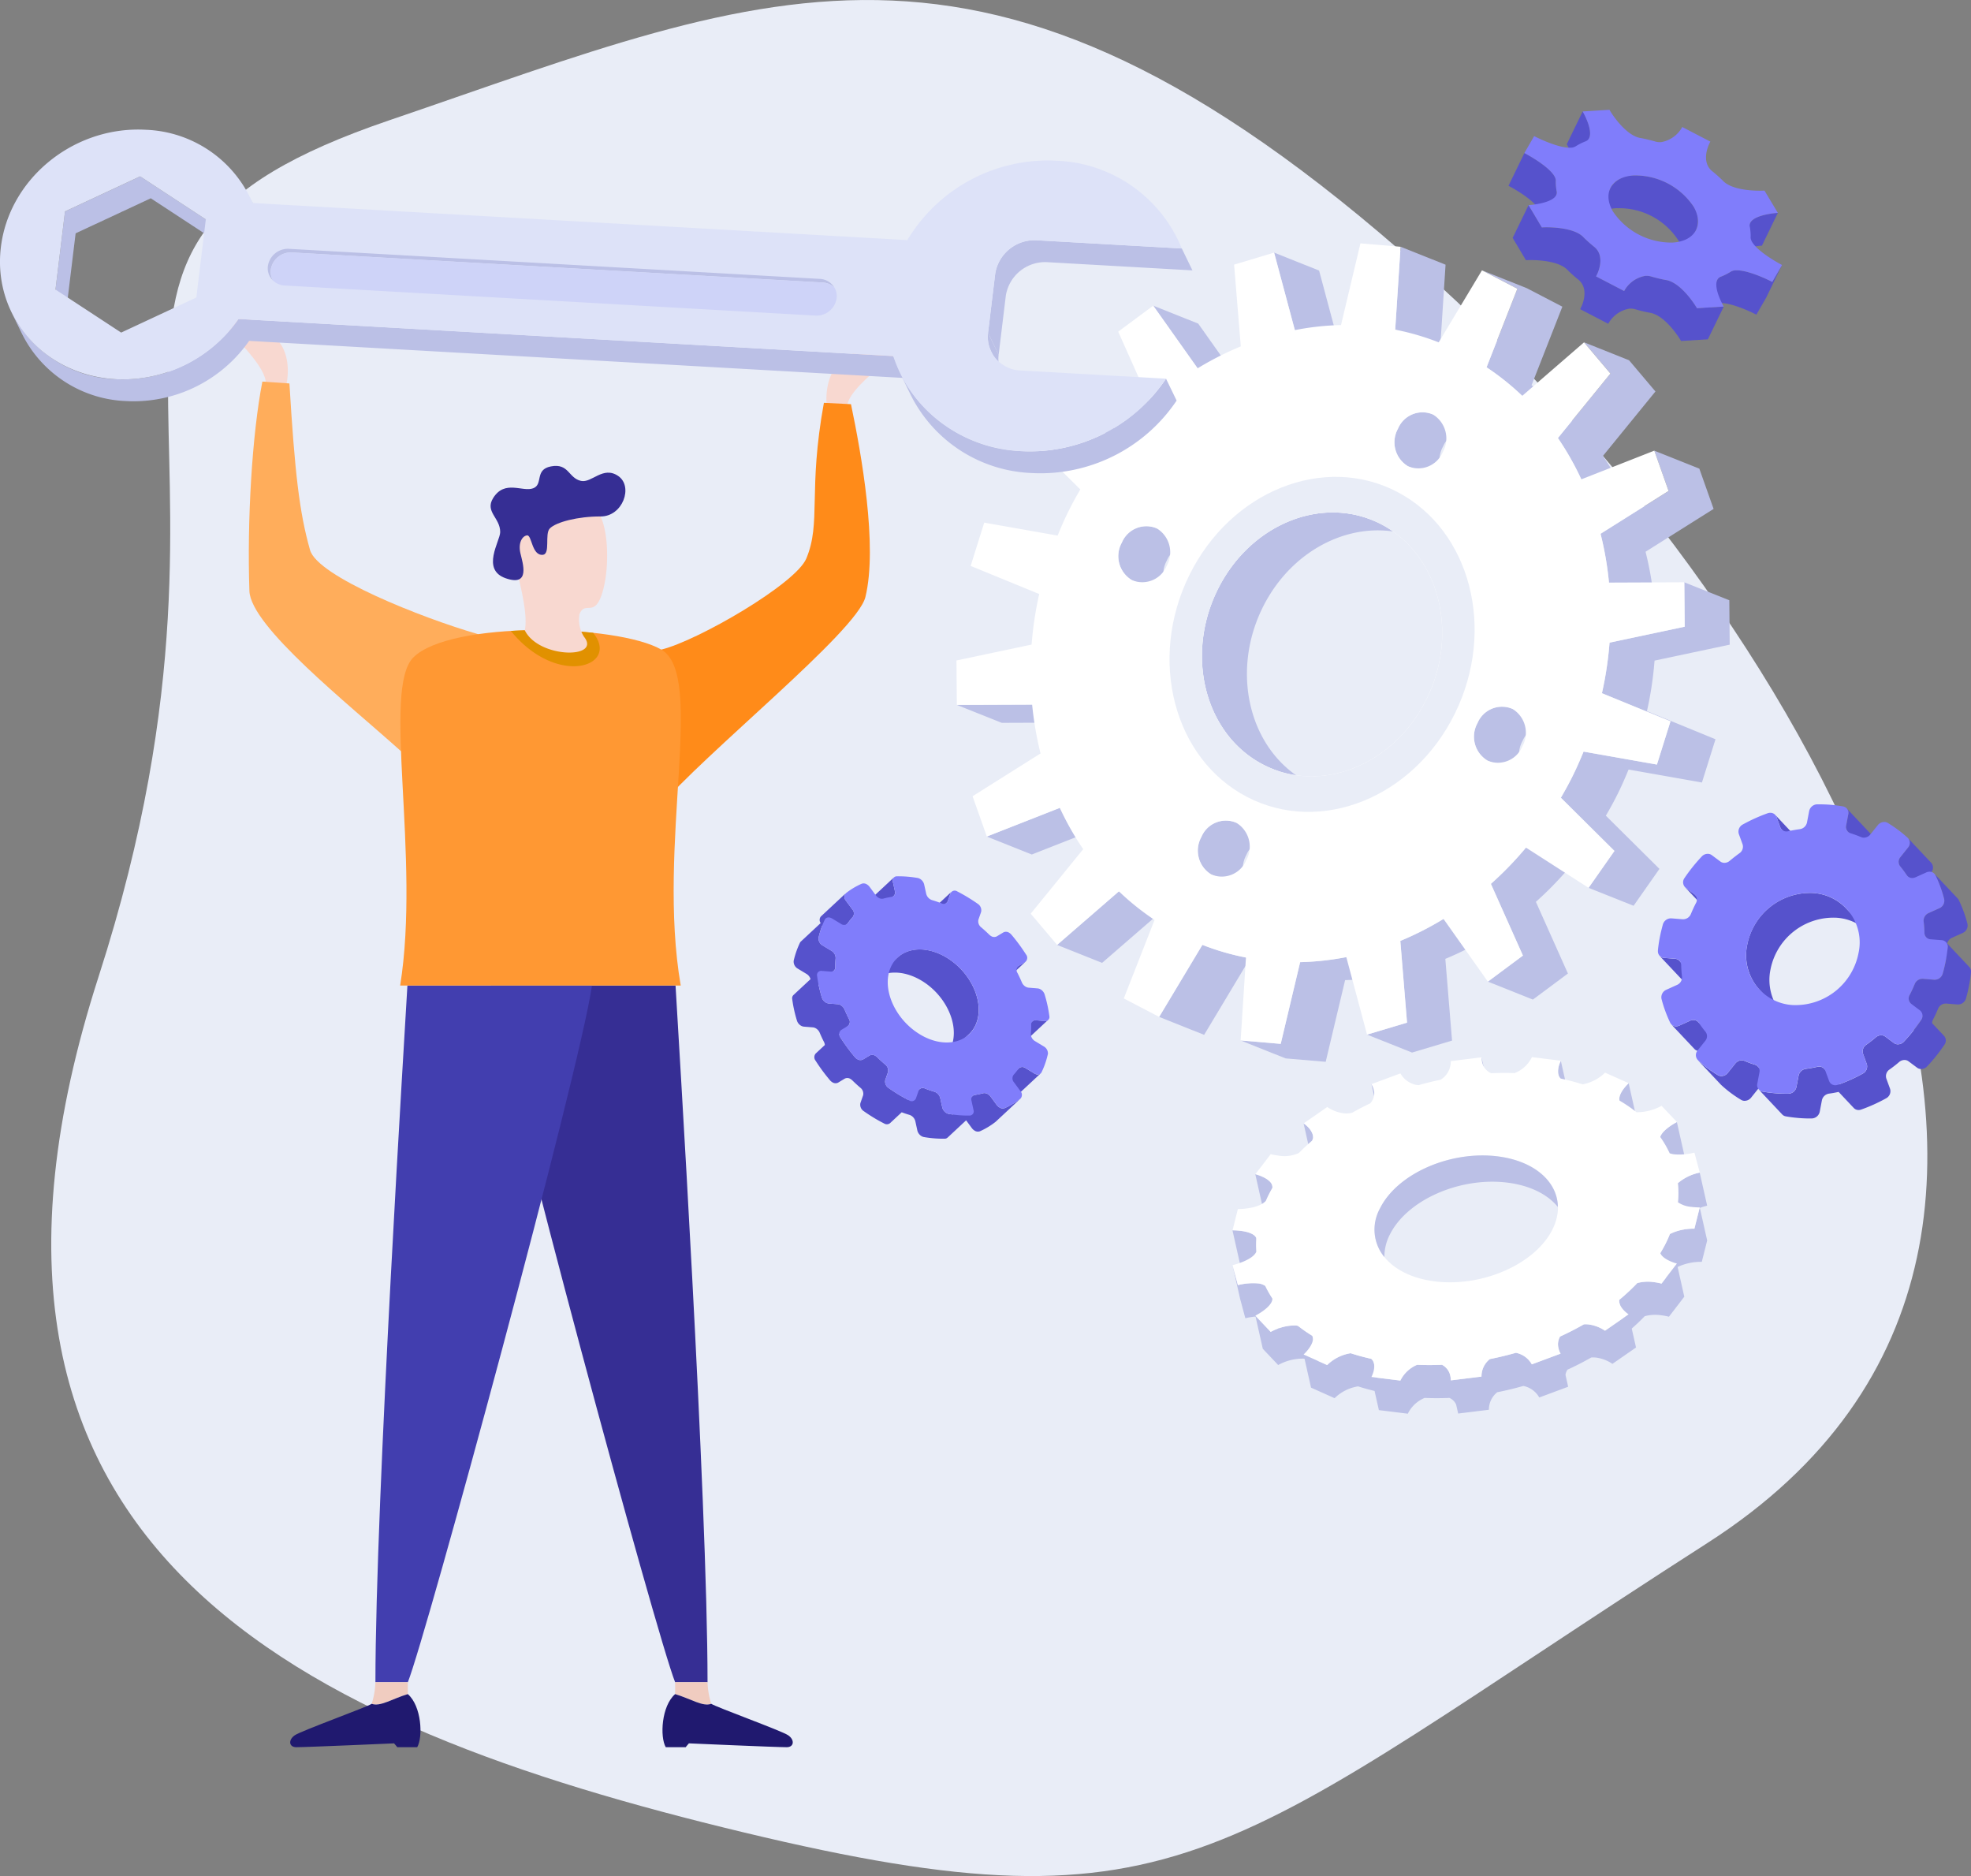 <svg xmlns="http://www.w3.org/2000/svg" width="307.618" height="292.737" viewBox="0 0 307.618 292.737">
    <rect x="0" y="0" width="307.618" height="292.737" fill="#808080" stroke="none"/>
    <path id="Path_914" data-name="Path 914"
        d="M216.811,44.693c51.554,47.036,117.36,147.53,41.719,196.043s-81.329,61.8-150.454,45.19S-21.517,242.064,7.4,152.35-7.741,39.376,52.74,18.775,146.886-19.1,216.811,44.693"
        transform="translate(8.001 0)" fill="#e9edf7" />
    <g id="Group_5198" data-name="Group 5198" transform="translate(-325.187 -3601)">
        <path id="Path_915" data-name="Path 915"
            d="M448.425,728.779c.288,5.281,4.993,80.212,4.993,108.711h-5.057c-2.841-7.065-26.819-95.269-28.739-108.711Z"
            transform="translate(-17.804 3026.005)" fill="#362e94" />
        <path id="Path_916" data-name="Path 916"
            d="M531.156,1152.529v-1.851h5.057a12.493,12.493,0,0,0,.58,3.365c-1.315.505-3.239-.8-5.637-1.514"
            transform="translate(-100.599 2712.816)" fill="#f0ccc0" />
        <path id="Path_917" data-name="Path 917"
            d="M525.451,1157.861c2.4.715,4.322,2.019,5.637,1.514.7.5,10.952,4.194,12,4.908,1.068.731.912,1.865-.219,1.865-1.654,0-15.271-.6-15.271-.6-.277.3-.5.6-.5.6h-3.112c-.928-1.609-.677-6.437,1.47-8.288"
            transform="translate(-94.894 2707.484)" fill="#20196f" />
        <path id="Path_918" data-name="Path 918"
            d="M354.61,728.779c-.288,5.281-4.993,80.212-4.993,108.711h5.057c2.841-7.065,26.819-95.269,28.739-108.711Z"
            transform="translate(34.163 3026.005)" fill="#423eaf" />
        <path id="Path_919" data-name="Path 919"
            d="M353,1152.529v-1.851h-5.057a12.5,12.5,0,0,1-.58,3.365c1.315.505,3.239-.8,5.637-1.514"
            transform="translate(35.835 2712.816)" fill="#f0ccc0" />
        <path id="Path_920" data-name="Path 920"
            d="M316.365,1157.861c-2.4.715-4.322,2.019-5.637,1.514-.7.5-10.952,4.194-12,4.908-1.068.731-.912,1.865.219,1.865,1.653,0,15.271-.6,15.271-.6.276.3.5.6.5.6h3.112c.928-1.609.677-6.437-1.47-8.288"
            transform="translate(72.472 2707.484)" fill="#20196f" />
        <path id="Path_921" data-name="Path 921"
            d="M622.8,341.433c-.149-1.877.157-5.35,2.766-7.093,2.716-1.815,5.745-3.257,5.77-1.927,1.119-.578,5.646-4.309,5.732-2.945.2,2.463-10.854,8.455-11.087,12.4a4.08,4.08,0,0,1-3.181-.433"
            transform="translate(-168.603 3322.648)" fill="#f8d8d0" />
        <path id="Path_922" data-name="Path 922"
            d="M259.224,324.682c.384-1.843.52-5.327-1.848-7.386-2.465-2.143-5.287-3.957-5.48-2.64-1.037-.715-5.057-4.988-5.314-3.645-.508,2.418,9.7,9.758,9.433,13.7a4.08,4.08,0,0,0,3.21-.028"
            transform="translate(110.663 3336.319)" fill="#f8d8d0" />
        <path id="Path_923" data-name="Path 923"
            d="M516.579,414.382c5.726-1.409,20.97-10.255,22.625-14.207,2.362-5.64.236-10.528,2.747-24.3,1.81.1,4.226.214,4.226.214,1.608,7.647,4.2,22.134,2.253,30.089-1.318,5.4-25.21,24.459-32.381,33.006-3.949-5.152.53-24.8.53-24.8"
            transform="translate(-88.176 3287.98)" fill="#ff8b19" />
        <path id="Path_924" data-name="Path 924"
            d="M308.706,402.443c-8.867-2.574-25.046-9-26.218-13.122-1.673-5.881-2.371-12.024-3.222-26-1.809-.118-4.221-.291-4.221-.291-1.616,8.292-2.4,21.759-2.024,32.665.19,5.555,15.379,17.566,23.659,25.008,3.938-5.16,12.026-18.258,12.026-18.258"
            transform="translate(91.091 3297.513)" fill="#ffad5b" />
        <path id="Path_925" data-name="Path 925"
            d="M366.656,517.778c5.732-5.732,31.732-5.234,38.706-1.224s-.755,30.477,3.026,52.422H364.6c3.206-20.005-2.885-46.257,2.057-51.2"
            transform="translate(23.041 3185.808)" fill="#ff9833" />
        <path id="Path_926" data-name="Path 926"
            d="M431.656,513.653a79.7,79.7,0,0,1,12.842.294c4.248,5.259-5.621,8.584-12.842-.294"
            transform="translate(-26.737 3185.798)" fill="#e19100" />
        <path id="Path_927" data-name="Path 927"
            d="M431.853,444c.362,1.575,1.325,5.619.853,7.719,2.171,4.406,11.958,4.473,9.265,1.038a4.952,4.952,0,0,1-.73-3.553c.865-2.123,2.222.465,3.426-2.925,1.4-3.953,1.172-11.436-.825-13.319-2.235-2.108-6.506-4.523-11.553-.808-4.117,3.031-1.172,8.645-.436,11.847"
            transform="translate(-25.615 3247.634)" fill="#f8d8d0" />
        <path id="Path_928" data-name="Path 928"
            d="M427.523,427.954c1.222-.11.265-3.244,1.083-4.1.966-1.01,4.454-1.9,7.927-1.881s5.15-4.684,2.76-6.316-4.122,1.14-5.815.765c-1.974-.438-1.88-2.8-4.689-2.261-2.6.5-1.153,2.811-2.772,3.416-1.669.625-4.427-1.388-6.241,1.519-1.346,2.155,1.112,3.078,1.095,5.322-.011,1.4-3.036,5.852.867,7.2s2.646-2.368,2.287-3.919.245-2.661,1.026-2.775.727,3.19,2.472,3.033"
            transform="translate(-17.619 3259.615)" fill="#362e94" />
        <path id="Path_929" data-name="Path 929"
            d="M637.359,677.063a.577.577,0,0,0-.1.072l-3.881,3.617a.6.6,0,0,1,.1-.072l1.051-.635a.6.6,0,0,0,.1-.074l3.881-3.616a.607.607,0,0,1-.1.074Zm-14.5-7.705-.422,1.206a.6.6,0,0,1-.157.245l3.881-3.616a.6.6,0,0,0,.158-.246l.422-1.207a.616.616,0,0,1,.16-.249l-3.881,3.616a.616.616,0,0,0-.16.25m12.792,19.96a.67.67,0,0,1,.519-.165l1.4.116a.677.677,0,0,0,.526-.166l3.881-3.616a.675.675,0,0,1-.526.165l-1.4-.115a.67.67,0,0,0-.519.165Zm-21.778-21.753.318,1.463a.722.722,0,0,1-.176.708l3.881-3.616a.723.723,0,0,0,.176-.708l-.318-1.462a.735.735,0,0,1,.177-.715l-3.881,3.616a.735.735,0,0,0-.178.715m19.694,29.051a.831.831,0,0,1,1,0l1.374.83a.835.835,0,0,0,1,0l3.881-3.616a.835.835,0,0,1-1,0l-1.374-.83a.83.83,0,0,0-1,0Zm-18.98-17.244c1.764-1.644,4.784-1.742,7.67,0,3.745,2.263,5.849,6.778,4.694,10.084a4.635,4.635,0,0,1-1.21,1.885l3.881-3.617a4.63,4.63,0,0,0,1.21-1.884c1.154-3.305-.949-7.82-4.694-10.083-2.886-1.743-5.906-1.646-7.67,0Zm11.691,24.492,2.908-2.71.9,1.221a1.442,1.442,0,0,0,.413.378.927.927,0,0,0,.838.11,11.605,11.605,0,0,0,2.432-1.463c.015-.012.029-.023.042-.036l3.881-3.617c-.013.013-.028.024-.042.036a11.592,11.592,0,0,1-2.432,1.463.928.928,0,0,1-.838-.11,1.45,1.45,0,0,1-.413-.378l-.975-1.32a1.435,1.435,0,0,0-.407-.371.974.974,0,0,0-.755-.14,13.206,13.206,0,0,1-1.294.275.638.638,0,0,0-.342.159l-3.093,2.883c-.2-.028-.409-.056-.614-.091A1.137,1.137,0,0,1,626.1,700a1.407,1.407,0,0,1-.639-.864l-.318-1.463a1.392,1.392,0,0,0-.638-.857,1.223,1.223,0,0,0-.287-.129q-.73-.214-1.465-.5a.773.773,0,0,0-.821.094l-1.8,1.673q-.734-.377-1.467-.816-.8-.484-1.563-1.025a1.193,1.193,0,0,1-.533-1.267l.423-1.211a1.17,1.17,0,0,0-.442-1.194q-.643-.549-1.241-1.138a1.431,1.431,0,0,0-.26-.2.9.9,0,0,0-.911-.078l-1.051.636a.9.9,0,0,1-.914-.074,1.407,1.407,0,0,1-.343-.293,28.257,28.257,0,0,1-2.257-3.062,1.13,1.13,0,0,1-.18-.549l1.44-1.343a.844.844,0,0,0,.066-1.007c-.251-.486-.477-.979-.685-1.47a1.448,1.448,0,0,0-.577-.665,1.124,1.124,0,0,0-.479-.164l-1.4-.113a1.115,1.115,0,0,1-.487-.164,1.387,1.387,0,0,1-.6-.763c-.2-.662-.37-1.324-.505-1.985l2.4-2.235a.678.678,0,0,0,.2-.518,13.256,13.256,0,0,1,.056-1.405,1.31,1.31,0,0,0-.654-1.153l-1.243-.751,3.726-3.472a.581.581,0,0,0,.081-.093,8.684,8.684,0,0,1,.774-.971.939.939,0,0,0-.077-1.17l-.979-1.323a.913.913,0,0,1-.051-1.191l-3.881,3.616a.85.85,0,0,0-.035,1.033l-2.907,2.709-.194.18a.6.6,0,0,0-.129.177,13.192,13.192,0,0,0-.56,1.356,14.262,14.262,0,0,0-.418,1.441,1.265,1.265,0,0,0,.641,1.248l1.37.827a1.4,1.4,0,0,1,.616.806l-2.667,2.486a.7.7,0,0,0-.192.621,20.513,20.513,0,0,0,.745,3.382,1.386,1.386,0,0,0,.6.763,1.118,1.118,0,0,0,.487.165l1.4.112a1.137,1.137,0,0,1,.479.164,1.445,1.445,0,0,1,.576.666c.207.491.435.984.685,1.469a1.137,1.137,0,0,1,.12.454l-1.435,1.337a.873.873,0,0,0-.011,1.107,28.375,28.375,0,0,0,2.257,3.063,1.385,1.385,0,0,0,.343.292.9.9,0,0,0,.914.075l1.051-.635a.9.9,0,0,1,.912.078,1.461,1.461,0,0,1,.26.2q.6.59,1.241,1.138a1.17,1.17,0,0,1,.443,1.194l-.423,1.211a1.194,1.194,0,0,0,.533,1.267c.506.359,1.029.7,1.563,1.025s1.073.621,1.61.893a.794.794,0,0,0,.915-.047l1.825-1.7c.4.148.8.284,1.2.4a1.258,1.258,0,0,1,.286.129,1.4,1.4,0,0,1,.639.858l.318,1.462a1.408,1.408,0,0,0,.639.865,1.141,1.141,0,0,0,.392.151,17.634,17.634,0,0,0,3.237.257.634.634,0,0,0,.433-.164M606.8,673.874a1.264,1.264,0,0,1-.641-1.247,14.127,14.127,0,0,1,.417-1.442c.051-.144.107-.283.161-.423l.813,1.1a.939.939,0,0,1,.077,1.17,8.634,8.634,0,0,0-.725.906Z"
            transform="translate(-153.215 3074.661)" fill="#5652cc" />
        <path id="Path_930" data-name="Path 930"
            d="M653.117,690.377a13.208,13.208,0,0,1-.413,1.444,12.271,12.271,0,0,1-.564,1.353c-.182.376-.674.453-1.134.176l-1.374-.83a.786.786,0,0,0-1.087.1,9.95,9.95,0,0,1-.778.97.94.94,0,0,0,.078,1.166l.978,1.326a.884.884,0,0,1,.013,1.224,11.587,11.587,0,0,1-2.433,1.463.928.928,0,0,1-.838-.109,1.445,1.445,0,0,1-.413-.378l-.975-1.32a1.441,1.441,0,0,0-.407-.371.975.975,0,0,0-.755-.14,13.226,13.226,0,0,1-1.294.275.661.661,0,0,0-.52.866l.318,1.463a.657.657,0,0,1-.611.879,17.653,17.653,0,0,1-3.237-.257,1.135,1.135,0,0,1-.392-.151,1.406,1.406,0,0,1-.639-.864l-.318-1.463a1.392,1.392,0,0,0-.638-.857,1.194,1.194,0,0,0-.287-.129q-.73-.215-1.465-.5a.693.693,0,0,0-.977.336l-.423,1.212a.715.715,0,0,1-1.074.3c-.537-.271-1.075-.569-1.61-.892s-1.057-.665-1.564-1.025a1.193,1.193,0,0,1-.533-1.266l.423-1.211a1.169,1.169,0,0,0-.442-1.194q-.643-.55-1.241-1.138a1.439,1.439,0,0,0-.26-.2.9.9,0,0,0-.911-.079l-1.051.636a.9.9,0,0,1-.914-.074,1.413,1.413,0,0,1-.343-.293,28.294,28.294,0,0,1-2.257-3.062.826.826,0,0,1,.109-1.182l1.051-.635a.792.792,0,0,0,.166-1.081c-.25-.486-.477-.979-.685-1.47a1.447,1.447,0,0,0-.576-.666,1.129,1.129,0,0,0-.479-.164l-1.4-.113a1.118,1.118,0,0,1-.487-.164,1.386,1.386,0,0,1-.6-.763,20.576,20.576,0,0,1-.745-3.383.645.645,0,0,1,.714-.785l1.4.112a.637.637,0,0,0,.723-.682,13.1,13.1,0,0,1,.056-1.405,1.31,1.31,0,0,0-.654-1.152l-1.37-.828a1.264,1.264,0,0,1-.641-1.247,14.077,14.077,0,0,1,.417-1.442,13.206,13.206,0,0,1,.56-1.356c.183-.38.678-.451,1.137-.173l1.37.828a.794.794,0,0,0,1.091-.1,8.692,8.692,0,0,1,.774-.972.939.939,0,0,0-.077-1.169l-.979-1.323a.889.889,0,0,1-.012-1.224,11.37,11.37,0,0,1,2.437-1.46.916.916,0,0,1,.839.106,1.44,1.44,0,0,1,.409.375l.975,1.32a1.443,1.443,0,0,0,.409.376.984.984,0,0,0,.756.14,10.95,10.95,0,0,1,1.294-.274.662.662,0,0,0,.516-.869l-.318-1.462a.657.657,0,0,1,.611-.879,17.658,17.658,0,0,1,3.237.257,1.159,1.159,0,0,1,.4.153,1.392,1.392,0,0,1,.636.863l.319,1.458a1.389,1.389,0,0,0,.633.858,1.234,1.234,0,0,0,.292.13c.486.142.973.312,1.463.5a.7.7,0,0,0,.978-.341l.422-1.207a.718.718,0,0,1,1.08-.3c.536.275,1.074.574,1.609.9s1.057.665,1.565,1.021a1.2,1.2,0,0,1,.528,1.269l-.422,1.207a1.185,1.185,0,0,0,.441,1.2c.428.366.843.741,1.242,1.134a1.427,1.427,0,0,0,.265.207.884.884,0,0,0,.907.073l1.05-.632a.893.893,0,0,1,.912.072,1.43,1.43,0,0,1,.346.3,28.464,28.464,0,0,1,2.257,3.063.826.826,0,0,1-.11,1.181l-1.051.636a.8.8,0,0,0-.161,1.084q.369.725.685,1.47a1.416,1.416,0,0,0,.569.66,1.111,1.111,0,0,0,.484.163l1.4.113a1.116,1.116,0,0,1,.483.163,1.415,1.415,0,0,1,.612.77,20.912,20.912,0,0,1,.741,3.38.643.643,0,0,1-.714.785l-1.4-.116a.643.643,0,0,0-.725.685,13.681,13.681,0,0,1-.052,1.408,1.3,1.3,0,0,0,.65,1.151l1.374.83a1.253,1.253,0,0,1,.637,1.246m-19.978-3.13c3.745,2.263,7.721,1.421,8.876-1.885s-.949-7.82-4.694-10.083-7.725-1.422-8.88,1.882.949,7.82,4.7,10.085"
            transform="translate(-164.396 3075.139)" fill="#807dfb" />
        <path id="Path_931" data-name="Path 931"
            d="M1135.031,637.6a.931.931,0,0,0,.123.111l1.351,1a1.18,1.18,0,0,1,.124.112L1133,634.968a1.072,1.072,0,0,0-.125-.112l-1.351-1a1.006,1.006,0,0,1-.122-.111Zm11.255-13.178a1,1,0,0,0,.208.338l3.634,3.856a1,1,0,0,1-.208-.337l-.584-1.6a.972.972,0,0,0-.208-.335l-.363-.386-1.453-1.542-.183-.192q-.818-.87-1.635-1.736a1,1,0,0,1,.208.336Zm-12.114,24.688-3.634-3.856a1.02,1.02,0,0,0-.664-.311l-1.756-.141a1.02,1.02,0,0,1-.665-.314q1.816,1.929,3.635,3.857a1,1,0,0,0,.663.313l1.756.143a1.009,1.009,0,0,1,.664.31M1156.9,622.4l-.335,1.763a1.037,1.037,0,0,0,.253.919l3.634,3.857a1.039,1.039,0,0,1-.253-.919l.336-1.763a1.06,1.06,0,0,0-.255-.936l-3.634-3.856a1.056,1.056,0,0,1,.254.936m-20.457,35.958a1.028,1.028,0,0,1,.672.315l-3.634-3.856a1.026,1.026,0,0,0-.671-.315,1.216,1.216,0,0,0-.6.108l-1.68.759a1.224,1.224,0,0,1-.6.109,1.024,1.024,0,0,1-.664-.309l3.634,3.856a1.016,1.016,0,0,0,.664.309,1.229,1.229,0,0,0,.6-.109l1.68-.76a1.222,1.222,0,0,1,.6-.108m29.764-30.749-1.166,1.461a1.14,1.14,0,0,0-.05,1.442,16.6,16.6,0,0,1,1.026,1.373.975.975,0,0,0,.11.142l3.635,3.857a1.069,1.069,0,0,1-.11-.141,16.377,16.377,0,0,0-1.027-1.375,1.138,1.138,0,0,1,.05-1.442l1.165-1.461a1.14,1.14,0,0,0,.012-1.49l-3.634-3.857a1.141,1.141,0,0,1-.012,1.491m-14.745,7.07a10.011,10.011,0,0,0-10.329,8.038,7.984,7.984,0,0,0,1.927,7.067l3.635,3.856a7.99,7.99,0,0,1-1.929-7.067,10.012,10.012,0,0,1,10.33-8.036,7.76,7.76,0,0,1,5.083,2.383l-3.635-3.856a7.761,7.761,0,0,0-5.083-2.383m-7.471,29.968a1.081,1.081,0,0,1,.346.085,15.891,15.891,0,0,0,1.639.6,1.015,1.015,0,0,1,.436.271l-3.635-3.857a1.007,1.007,0,0,0-.434-.27,15.987,15.987,0,0,1-1.639-.6,1.081,1.081,0,0,0-.345-.086,1.282,1.282,0,0,0-1.094.5l-1.166,1.454a1.29,1.29,0,0,1-1.095.5,1.039,1.039,0,0,1-.456-.146,18.692,18.692,0,0,1-3.116-2.329c-.018-.016-.035-.034-.051-.051l3.633,3.856c.017.018.034.035.052.052a18.719,18.719,0,0,0,3.115,2.329,1.048,1.048,0,0,0,.457.146,1.3,1.3,0,0,0,1.1-.5l1.165-1.454a1.279,1.279,0,0,1,1.093-.5m27.867-29.029a1.275,1.275,0,0,1-.747,1.437l-1.687.759a1.3,1.3,0,0,0-.766,1.311,17.137,17.137,0,0,1,.126,1.779,1.036,1.036,0,0,0,.276.687l3.106,3.3c-.021.112-.028.224-.049.336-.132.694-.29,1.372-.483,2.039a1.306,1.306,0,0,1-1.331.948l-1.749-.141a1.31,1.31,0,0,0-1.291.82c-.235.583-.5,1.148-.79,1.705a1.1,1.1,0,0,0,.123,1.27l1.872,1.987a1.189,1.189,0,0,1-.2.646,26.033,26.033,0,0,1-2.7,3.377,1.269,1.269,0,0,1-1.013.406,1.024,1.024,0,0,1-.54-.2l-1.351-1.005a1.018,1.018,0,0,0-.537-.2,1.274,1.274,0,0,0-.919.309q-.729.624-1.512,1.176a1.239,1.239,0,0,0-.492,1.406l.583,1.6a1.254,1.254,0,0,1-.609,1.477,25.232,25.232,0,0,1-3.743,1.7l-2.326-2.467a1,1,0,0,0-.66-.308,1.144,1.144,0,0,0-.364.027c-.6.135-1.2.247-1.815.322a1.333,1.333,0,0,0-1.125,1.054l-.337,1.763a1.313,1.313,0,0,1-1.243,1.059c-.679.011-1.358-.014-2.046-.071s-1.348-.138-2.01-.258a.978.978,0,0,1-.554-.293l3.633,3.856a.986.986,0,0,0,.555.294c.66.12,1.33.2,2.01.258s1.368.082,2.046.07a1.315,1.315,0,0,0,1.243-1.059l.336-1.764a1.333,1.333,0,0,1,1.125-1.053c.5-.062.993-.161,1.486-.265q1.182,1.254,2.365,2.509a1.013,1.013,0,0,0,.662.314,1.189,1.189,0,0,0,.492-.069,25.238,25.238,0,0,0,3.9-1.761,1.254,1.254,0,0,0,.609-1.479l-.583-1.6a1.24,1.24,0,0,1,.494-1.406q.784-.553,1.512-1.178a1.275,1.275,0,0,1,.918-.309,1.014,1.014,0,0,1,.536.2l1.352,1.005a1.031,1.031,0,0,0,.54.2,1.266,1.266,0,0,0,1.013-.406,25.942,25.942,0,0,0,2.7-3.378,1.1,1.1,0,0,0-.057-1.389l-1.864-1.979a1.213,1.213,0,0,1,.131-.534c.288-.557.557-1.122.791-1.705a1.31,1.31,0,0,1,1.291-.82l1.75.141a1.307,1.307,0,0,0,1.33-.949c.192-.667.35-1.343.483-2.038s.231-1.368.294-2.046a1.022,1.022,0,0,0-.264-.819l-3.456-3.668a1.327,1.327,0,0,1,.732-.878l1.688-.759a1.273,1.273,0,0,0,.746-1.437,19.367,19.367,0,0,0-1.356-3.7.964.964,0,0,0-.168-.246l-3.634-3.856a.934.934,0,0,1,.168.246,19.329,19.329,0,0,1,1.356,3.7m.553,7.56c-.016.162-.051.327-.07.49-.02-.229-.021-.462-.049-.688a1.164,1.164,0,0,1,.017-.35,1.02,1.02,0,0,1,.1.549"
            transform="translate(-543.248 3105.667)" fill="#5652cc" />
        <path id="Path_932" data-name="Path 932"
            d="M1126.391,641.866c.071-.677.164-1.359.3-2.053s.3-1.363.48-2.03a1.319,1.319,0,0,1,1.331-.95l1.756.142a1.317,1.317,0,0,0,1.285-.82c.242-.583.5-1.149.79-1.705a1.084,1.084,0,0,0-.252-1.393l-1.351-1a1.108,1.108,0,0,1-.185-1.513,26.813,26.813,0,0,1,2.7-3.37,1.261,1.261,0,0,1,1.014-.406,1.044,1.044,0,0,1,.546.2l1.344,1a1.034,1.034,0,0,0,.54.2,1.268,1.268,0,0,0,.922-.318c.486-.408.989-.8,1.5-1.17a1.235,1.235,0,0,0,.5-1.405l-.583-1.6a1.252,1.252,0,0,1,.609-1.484,26.253,26.253,0,0,1,3.9-1.763,1.191,1.191,0,0,1,.49-.064,1.009,1.009,0,0,1,.882.652l.583,1.6a1,1,0,0,0,.875.65,1.244,1.244,0,0,0,.368-.027c.6-.135,1.2-.242,1.815-.323a1.333,1.333,0,0,0,1.116-1.047l.335-1.764a1.33,1.33,0,0,1,1.245-1.066c.685,0,1.365.014,2.047.069s1.354.147,2.01.258a1.018,1.018,0,0,1,.805,1.232l-.335,1.763a1.019,1.019,0,0,0,.7,1.194c.563.177,1.107.376,1.639.6a1.048,1.048,0,0,0,.344.084,1.278,1.278,0,0,0,1.087-.49l1.173-1.462a1.305,1.305,0,0,1,1.1-.492,1.018,1.018,0,0,1,.446.14,20,20,0,0,1,3.123,2.33,1.132,1.132,0,0,1,.034,1.537l-1.166,1.461a1.14,1.14,0,0,0-.05,1.442,16.53,16.53,0,0,1,1.026,1.373,1.009,1.009,0,0,0,.776.455,1.194,1.194,0,0,0,.593-.109l1.687-.758a1.2,1.2,0,0,1,.6-.11.99.99,0,0,1,.829.556,19.351,19.351,0,0,1,1.356,3.7,1.274,1.274,0,0,1-.747,1.437l-1.687.759a1.3,1.3,0,0,0-.766,1.311,17.04,17.04,0,0,1,.127,1.779,1.008,1.008,0,0,0,.944,1l1.75.141a1,1,0,0,1,.933,1.133c-.063.677-.163,1.359-.294,2.045s-.29,1.372-.483,2.039a1.307,1.307,0,0,1-1.331.948l-1.749-.141a1.31,1.31,0,0,0-1.291.821c-.235.583-.5,1.148-.791,1.705a1.073,1.073,0,0,0,.252,1.385l1.351,1.012a1.088,1.088,0,0,1,.186,1.505,26.025,26.025,0,0,1-2.7,3.377,1.267,1.267,0,0,1-1.012.406,1.024,1.024,0,0,1-.54-.2l-1.352-1.005a1.017,1.017,0,0,0-.536-.2,1.276,1.276,0,0,0-.92.31q-.729.624-1.512,1.176a1.239,1.239,0,0,0-.492,1.406l.582,1.6a1.253,1.253,0,0,1-.609,1.477,25.172,25.172,0,0,1-3.9,1.762,1.169,1.169,0,0,1-.493.069,1,1,0,0,1-.873-.657l-.591-1.6a.982.982,0,0,0-.87-.656,1.147,1.147,0,0,0-.364.027c-.6.135-1.2.247-1.815.322a1.333,1.333,0,0,0-1.125,1.054l-.337,1.763a1.314,1.314,0,0,1-1.243,1.059c-.679.011-1.358-.014-2.046-.071s-1.348-.138-2.01-.258a1.009,1.009,0,0,1-.807-1.225l.335-1.764a1.02,1.02,0,0,0-.687-1.2,16,16,0,0,1-1.64-.6,1.083,1.083,0,0,0-.345-.086,1.283,1.283,0,0,0-1.094.5l-1.166,1.454a1.289,1.289,0,0,1-1.095.5,1.039,1.039,0,0,1-.456-.146,18.689,18.689,0,0,1-3.116-2.329,1.117,1.117,0,0,1-.035-1.53l1.165-1.462a1.131,1.131,0,0,0,.042-1.443,16.386,16.386,0,0,1-1.017-1.381,1.016,1.016,0,0,0-.775-.446,1.218,1.218,0,0,0-.6.108l-1.68.759a1.226,1.226,0,0,1-.6.109.991.991,0,0,1-.832-.556,20.682,20.682,0,0,1-1.354-3.706,1.284,1.284,0,0,1,.745-1.43l1.689-.765a1.287,1.287,0,0,0,.765-1.3c-.071-.586-.111-1.177-.127-1.78a1,1,0,0,0-.937-1l-1.756-.141a1.013,1.013,0,0,1-.934-1.133m24.279-8.985a10.011,10.011,0,0,0-10.329,8.038,7.729,7.729,0,0,0,7,9.446,10.027,10.027,0,0,0,10.339-8.043,7.729,7.729,0,0,0-7.009-9.441"
            transform="translate(-542.457 3107.466)" fill="#807dfb" />
        <path id="Path_933" data-name="Path 933"
            d="M1046.028,208.711l2.482-5.112c.514-1.057-.458-3.189-1.015-4.15l-2.483,5.112c.558.961,1.529,3.093,1.016,4.15m29.444,11.679,2.482-5.112c-1.2.073-3.784.476-4.308,1.555l-2.483,5.112c.524-1.079,3.107-1.481,4.308-1.555m-22.489-5.842.044,0a10.965,10.965,0,0,1,9.287,4.851,3.838,3.838,0,0,1,.4,3.638l2.483-5.112a3.838,3.838,0,0,0-.4-3.638,10.965,10.965,0,0,0-9.287-4.851l-.044,0a4.076,4.076,0,0,0-3.653,1.988l-2.483,5.112a4.076,4.076,0,0,1,3.653-1.988m24.106,11.5c-1.23-.64-4.078-1.9-5.709-1.807a1.512,1.512,0,0,0-.847.261,9.078,9.078,0,0,1-1.39.7,1.019,1.019,0,0,0-.64.54l-2.11,4.344-1.056.065c-.691-1.191-2.8-4.123-4.908-4.412-.7-.13-1.4-.3-2.084-.493a2.819,2.819,0,0,0-1.055-.144,4.661,4.661,0,0,0-3.317,2.365l-4.38-2.277.13-.269c.51-1.051,1.109-3.211-.523-4.426q-.824-.672-1.559-1.4c-1.376-1.511-5.058-1.634-6.518-1.552l-.109-.184,2.354-4.848a.936.936,0,0,0,.058-.668,8.093,8.093,0,0,1-.126-1.493c.178-1.446-3.406-3.634-4.9-4.41l-2.483,5.112c1.5.776,5.08,2.964,4.9,4.41a8.074,8.074,0,0,0,.125,1.493,1,1,0,0,1,.032.339l-1.921-3.23-2.483,5.112,2.069,3.48c1.459-.082,5.141.041,6.517,1.552q.736.732,1.559,1.4c1.5,1.119,1.114,3.037.645,4.154l-.261.536,4.388,2.281a4.664,4.664,0,0,1,3.318-2.365,2.816,2.816,0,0,1,1.054.145c.69.2,1.39.363,2.085.493,2.105.29,4.217,3.221,4.908,4.413l4.182-.258,2.483-5.112-2.236.138c.266-.131.524-.27.767-.421a1.51,1.51,0,0,1,.847-.261c1.63-.092,4.479,1.167,5.709,1.807l1.527-2.644,2.483-5.112Z"
            transform="translate(-475.297 3418.943)" fill="#5652cc" />
        <path id="Path_934" data-name="Path 934"
            d="M1080.865,218.247c-.172,1.449,3.408,3.637,4.9,4.413l-1.528,2.643c-1.23-.639-4.079-1.9-5.709-1.807a1.511,1.511,0,0,0-.847.261,9.076,9.076,0,0,1-1.39.7c-1.637.52-.313,3.5.377,4.691l-4.183.258c-.691-1.191-2.8-4.123-4.908-4.413-.7-.129-1.395-.3-2.085-.493a2.805,2.805,0,0,0-1.055-.145,4.663,4.663,0,0,0-3.317,2.365l-4.388-2.281c.517-.9,1.4-3.362-.384-4.69q-.823-.672-1.559-1.4c-1.377-1.511-5.058-1.634-6.518-1.552l-2.069-3.48c1.427-.087,4.791-.633,4.372-2.221a8.021,8.021,0,0,1-.126-1.493c.177-1.446-3.407-3.634-4.9-4.41l1.528-2.644c1.23.64,4.079,1.9,5.708,1.807a1.515,1.515,0,0,0,.847-.261,8.9,8.9,0,0,1,1.39-.7c1.636-.523.313-3.5-.376-4.691l4.182-.258c.689,1.188,2.8,4.12,4.909,4.413.695.129,1.4.3,2.086.489a2.8,2.8,0,0,0,1.056.146,4.669,4.669,0,0,0,3.314-2.363l4.388,2.281c-.519.9-1.4,3.362.383,4.687q.826.677,1.559,1.4c1.371,1.507,5.024,1.636,6.5,1.553l2.087,3.479c-1.423.087-4.785.636-4.366,2.224a7.744,7.744,0,0,1,.124,1.49m-12.161.915c3.474-.212,4.923-2.73,3.245-5.622a10.964,10.964,0,0,0-9.286-4.851l-.044,0c-3.476.216-4.927,2.73-3.249,5.623a10.971,10.971,0,0,0,9.291,4.851l.043,0"
            transform="translate(-482.45 3419.688)" fill="#807dfb" />
        <path id="Path_935" data-name="Path 935"
            d="M907.978,774.275c.018.078.041.181.058.258q.407,1.808.814,3.616a3.38,3.38,0,0,1-.083-.73l-1.162-5.165a3.273,3.273,0,0,0,.082.729q.145.645.29,1.291m-16.023,8.268q-.582-2.583-1.163-5.165a3.5,3.5,0,0,0-.364-.942l1.163,5.165a3.539,3.539,0,0,1,.364.942m28.74-2.756c.017.078.041.181.058.258a3.44,3.44,0,0,1,.39-2.1l-1.162-5.165a3.436,3.436,0,0,0-.391,2.1q.552,2.453,1.105,4.907m-38.261,9.732q-.581-2.583-1.162-5.165a3.466,3.466,0,0,0-1.434-1.789L881,787.73a3.453,3.453,0,0,1,1.433,1.789m47.863-5.375c-.193-.859.737-2.033,1.437-2.687l-1.163-5.166c-.7.655-1.63,1.829-1.437,2.688q.581,2.583,1.163,5.165m-54.2,13.285c-.018-.078-.041-.181-.058-.258q-.553-2.453-1.105-4.907c-.2-.882-1.66-1.514-2.635-1.776l1.163,5.165c.975.262,2.436.895,2.635,1.776m63.163-9.912-1.163-5.166c-.936.484-2.331,1.428-2.607,2.328l1.162,5.164c.277-.9,1.672-1.843,2.608-2.327m-68.1,16.975c1.06.132,2.166.452,2.45,1.114l-1.163-5.166c-.283-.66-1.389-.982-2.449-1.113a10.244,10.244,0,0,0-1.26-.078l1.163,5.165a10.384,10.384,0,0,1,1.259.077m71.666-3.659-1.145-5.085a11.549,11.549,0,0,1,1.142-.347l-1.163-5.165a7.6,7.6,0,0,0-3.42,1.656,14.59,14.59,0,0,1,.008,2.969l.96,4.262a6.25,6.25,0,0,0-2.2.7c-.2.5-.421,1-.673,1.5s-.53.992-.822,1.479l.871,3.868-.682.888a8.966,8.966,0,0,0-1.179-.226,6.453,6.453,0,0,0-2.6.141,31.709,31.709,0,0,1-2.812,2.62,1.291,1.291,0,0,0,.023.471l.543,2.41-2.791,1.937a5.991,5.991,0,0,0-2.506-.971,3.946,3.946,0,0,0-.8-.021q-1.788,1.025-3.707,1.9a2.131,2.131,0,0,0-.261,1.722l.224.993-4.371,1.624a3.66,3.66,0,0,0-2.488-1.8c-1.335.379-2.695.71-4.069.981a3.44,3.44,0,0,0-1.3,2.732l-4.724.582-.163-.724a2.3,2.3,0,0,0-1.281-1.7c-1.292.054-2.587.059-3.874,0a5.1,5.1,0,0,0-2.621,2.462l-3.624-.45q-.249-1.109-.5-2.217a1.314,1.314,0,0,0-.418-.723q-1.678-.374-3.219-.876a6.716,6.716,0,0,0-3.666,1.846l-1.411-.632-.833-3.7a.966.966,0,0,0-.089-.24,22.761,22.761,0,0,1-2.216-1.537,2.262,2.262,0,0,0-.324-.063,6.187,6.187,0,0,0-2.632.438l-1.05-4.662a15.912,15.912,0,0,1-1.1-1.944,2.361,2.361,0,0,0-1.154-.4,9.619,9.619,0,0,0-3.127.271l-.834-3.114,1.163,5.165.834,3.114a11.605,11.605,0,0,1,1.594-.267l1.134,5.034,2.4,2.534a7.939,7.939,0,0,1,3.933-1c.064.008.123.023.184.036L881,823.793l3.676,1.647a6.718,6.718,0,0,1,3.667-1.845c.824.269,1.687.5,2.57.716l.674,2.989,4.517.56a5.1,5.1,0,0,1,2.621-2.462c1.287.056,2.581.051,3.873,0a2.043,2.043,0,0,1,1.049,1.038l.314,1.4,4.8-.592a3.439,3.439,0,0,1,1.3-2.733c1.374-.271,2.734-.6,4.07-.981a3.66,3.66,0,0,1,2.486,1.8l4.512-1.676-.415-1.845a1.815,1.815,0,0,1,.311-.818q1.917-.877,3.708-1.9a3.908,3.908,0,0,1,.8.021,5.991,5.991,0,0,1,2.507.97l3.679-2.554-.666-2.954c.708-.625,1.393-1.263,2.024-1.929a6.415,6.415,0,0,1,2.6-.14,8.756,8.756,0,0,1,1.178.225l2.4-3.128-1.044-4.636a8.518,8.518,0,0,1,3.774-.8ZM874.7,815.1l-2.288-2.41a7.042,7.042,0,0,1,1.445,0,2.356,2.356,0,0,1,1.153.4,15.948,15.948,0,0,0,.833,1.5,10.925,10.925,0,0,0-1.143.5m66.123-16.109a11.147,11.147,0,0,0-1.357.093,14.526,14.526,0,0,0-.067-2.028,5.8,5.8,0,0,1,2.235-1.293Z"
            transform="translate(-351.196 2993.732)" fill="#bbc0e6" />
        <path id="Path_936" data-name="Path 936"
            d="M935.508,802.714c.32.8,1.672,1.382,2.59,1.629l-2.4,3.128a8.945,8.945,0,0,0-1.179-.227,6.453,6.453,0,0,0-2.6.141,31.7,31.7,0,0,1-2.812,2.62c-.127.886.773,1.792,1.453,2.263l-3.679,2.554a5.991,5.991,0,0,0-2.506-.971,3.9,3.9,0,0,0-.8-.021q-1.788,1.024-3.707,1.9a2.587,2.587,0,0,0,.1,2.663l-4.512,1.676a3.66,3.66,0,0,0-2.488-1.8c-1.335.379-2.695.71-4.069.981a3.44,3.44,0,0,0-1.3,2.732l-4.8.591a2.59,2.59,0,0,0-1.363-2.434c-1.292.054-2.587.059-3.874,0a5.1,5.1,0,0,0-2.621,2.462l-4.516-.561c.4-.788.761-2.15-.025-2.829q-1.678-.374-3.219-.877a6.719,6.719,0,0,0-3.666,1.846l-3.677-1.647c.768-.719,1.807-2.06,1.344-2.928a22.751,22.751,0,0,1-2.216-1.537,2.254,2.254,0,0,0-.324-.063,7.942,7.942,0,0,0-3.933,1l-2.4-2.534c1.063-.55,2.716-1.687,2.656-2.691a15.926,15.926,0,0,1-1.1-1.944,2.361,2.361,0,0,0-1.154-.4,9.616,9.616,0,0,0-3.127.271l-.834-3.114c1.229-.3,3.291-1.059,3.705-2.1a15.524,15.524,0,0,1,0-2.144c-.283-.66-1.389-.982-2.449-1.113a10.245,10.245,0,0,0-1.26-.078l.835-3.322c1.255,0,3.5-.282,4.354-1.27.152-.338.305-.679.476-1.018s.359-.679.543-1.013c.188-1.07-1.54-1.842-2.643-2.138l2.4-3.128a8.927,8.927,0,0,0,1.184.226,5.366,5.366,0,0,0,3.214-.41c.639-.651,1.314-1.284,2.022-1.894.616-1.014-.487-2.166-1.288-2.717l3.681-2.557a6.01,6.01,0,0,0,2.507.97,3.553,3.553,0,0,0,1.394-.084q1.368-.774,2.811-1.458a2.4,2.4,0,0,0,.2-3l4.512-1.675a3.659,3.659,0,0,0,2.536,1.806,2.809,2.809,0,0,0,.34.021q1.683-.482,3.41-.842a3.351,3.351,0,0,0,1.579-2.9l4.8-.592a2.538,2.538,0,0,0,1.5,2.483c1.218-.057,2.442-.064,3.66-.023a5.052,5.052,0,0,0,2.7-2.491l4.517.561c-.388.773-.743,2.095-.013,2.785a34.686,34.686,0,0,1,3.417.907,6.932,6.932,0,0,0,3.5-1.83l3.682,1.644c-.707.662-1.651,1.855-1.43,2.716a23.061,23.061,0,0,1,2.661,1.816,8.064,8.064,0,0,0,3.9-1l2.4,2.533c-.936.484-2.331,1.428-2.607,2.328a15.826,15.826,0,0,1,1.475,2.541,3.2,3.2,0,0,0,.729.17,9.587,9.587,0,0,0,3.132-.272l.833,3.118a7.6,7.6,0,0,0-3.42,1.656,14.59,14.59,0,0,1,.008,2.969,4.349,4.349,0,0,0,2.161.731,9.91,9.91,0,0,0,1.253.075l-.835,3.324a8.394,8.394,0,0,0-3.824.829c-.2.5-.421,1-.673,1.5s-.53.992-.822,1.479m-35.184,4.415c7.424.921,15.633-2.7,18.335-8.086s-1.123-10.5-8.546-11.423-15.633,2.7-18.336,8.088,1.124,10.5,8.548,11.421"
            transform="translate(-351.196 2993.821)" fill="#fff" />
        <path id="Path_937" data-name="Path 937"
            d="M957.191,844c2.7-5.389,10.912-9.009,18.336-8.088,3.566.443,6.3,1.854,7.88,3.8-.052-3.937-3.646-7.182-9.411-7.9-7.424-.921-15.633,2.7-18.336,8.088a6.756,6.756,0,0,0,.667,7.622,7.6,7.6,0,0,1,.864-3.523"
            transform="translate(-415.079 2949.624)" fill="#bbc0e6" />
        <path id="Path_938" data-name="Path 938"
            d="M733.512,314.278,723.742,308l-7.022-2.8,9.77,6.276Zm-12.958,41.349-7.022-2.8-11.752.044,7.022,2.8Zm25.827-52.481-6.927-9.773-7.022-2.8,6.927,9.774Zm-6.672,24.848-7.022-2.8a4.18,4.18,0,0,0-5.151,2.35,4.347,4.347,0,0,0,1.521,5.831c.106.055.213.1.321.147l7.022,2.8q-.162-.065-.32-.147a4.347,4.347,0,0,1-1.521-5.831,4.18,4.18,0,0,1,5.151-2.349m-21.863,40.947-11.385,4.472,7.022,2.8,11.385-4.472Zm43.71-71.755-3.237-12.092-7.022-2.8,3.237,12.092Zm-34.483,84.779-9.64,8.357,7.022,2.8,9.64-8.357Zm50.984-97.786-7.022-2.8-.837,12.935,7.022,2.8Zm-25.939,89.752-7.022-2.8a4.173,4.173,0,0,0-5.147,2.343,4.349,4.349,0,0,0,1.518,5.838q.158.082.32.147l7.022,2.8q-.162-.064-.32-.147a4.35,4.35,0,0,1-1.518-5.838,4.173,4.173,0,0,1,5.147-2.344m-2.556-11.755a16.353,16.353,0,0,0,1.506.69l7.022,2.8a16.294,16.294,0,0,1-1.506-.69c-9.014-4.687-12.189-16.892-7.1-27.247,4.818-9.79,15.3-14.425,24.045-10.941l-7.022-2.8c-8.744-3.484-19.228,1.151-24.046,10.941-5.089,10.355-1.914,22.559,7.1,27.247m22.6-46.568q.157.082.319.146l7.022,2.8a3.43,3.43,0,0,1-.319-.146,4.359,4.359,0,0,1-1.524-5.841,4.184,4.184,0,0,1,5.156-2.347l-7.022-2.8a4.184,4.184,0,0,0-5.156,2.347,4.359,4.359,0,0,0,1.524,5.841m-18.237,79.482-7.022-2.8a38.819,38.819,0,0,1-6.8-1.978l-6.747,11.242,7.022,2.8,6.747-11.242a38.8,38.8,0,0,0,6.8,1.977m30.531-94.9a40.5,40.5,0,0,1,5.572,4.455l7.022,2.8a40.539,40.539,0,0,0-5.572-4.455l4.809-12.258-5.525-2.873-7.022-2.8,5.525,2.873Zm-21.892,92.038a43.206,43.206,0,0,1-7.205.787l-3.031,12.749-6.256-.533,7.022,2.8,6.256.533,3.031-12.749a43.2,43.2,0,0,0,7.206-.787Zm33.03-81a45.028,45.028,0,0,1,3.653,6.442l7.022,2.8a44.948,44.948,0,0,0-3.653-6.442l8.2-10.064-4.118-4.87-7.022-2.8,4.117,4.87Zm-11.018,50.311q.158.082.32.147l7.022,2.8a3.437,3.437,0,0,1-.321-.147,4.352,4.352,0,0,1-1.527-5.834,4.179,4.179,0,0,1,5.155-2.347l-7.022-2.8a4.179,4.179,0,0,0-5.155,2.347,4.352,4.352,0,0,0,1.527,5.834m.187,27.524-7.022-2.8A48.837,48.837,0,0,1,771,389.7l1.048,12.752-6.241,1.866,7.022,2.8,6.241-1.867-1.048-12.751a48.874,48.874,0,0,0,6.742-3.428m12.869-11.132-7.022-2.8a53.436,53.436,0,0,1-5.478,5.658l5,11.188-5.47,4.065,7.022,2.8,5.47-4.065-5-11.188a53.389,53.389,0,0,0,5.478-5.658m15.236-58.451-10.62,6.684a50.259,50.259,0,0,1,1.314,7.617l7.022,2.8a50.262,50.262,0,0,0-1.314-7.617l10.62-6.684-2.228-6.286-7.022-2.8Zm-2.195,26.47,11.73-2.487-.059-6.932-7.022-2.8.058,6.932-11.73,2.487a54.9,54.9,0,0,1-1.188,7.889l10.7,4.384-2.115,6.749L799.6,360.157c-.506,1.229-1.041,2.46-1.638,3.674s-1.24,2.381-1.907,3.526l8.364,8.3-4.038,5.757,7.022,2.8,4.038-5.757-8.365-8.3c.668-1.146,1.311-2.312,1.908-3.526s1.132-2.445,1.638-3.674l11.449,2.021,2.116-6.749-10.7-4.384a54.98,54.98,0,0,0,1.188-7.889"
            transform="translate(-227.259 3358.122)" fill="#bbc0e6" />
        <path id="Path_939" data-name="Path 939"
            d="M797.792,362.307c-.6,1.214-1.24,2.381-1.908,3.526l8.364,8.3-4.038,5.757-9.77-6.277a53.389,53.389,0,0,1-5.478,5.658l5,11.188-5.47,4.065-6.923-9.78a48.793,48.793,0,0,1-6.742,3.427l1.048,12.752-6.241,1.867L762.4,390.7a43.193,43.193,0,0,1-7.206.787l-3.031,12.749-6.256-.533.832-12.937a38.812,38.812,0,0,1-6.8-1.978l-6.747,11.242-5.522-2.88,4.805-12.251a39.87,39.87,0,0,1-5.569-4.461l-9.64,8.357-4.123-4.873,8.195-10.064a45.092,45.092,0,0,1-3.658-6.445l-11.385,4.472-2.227-6.286,10.608-6.674a53.455,53.455,0,0,1-1.311-7.624l-11.752.044-.058-6.932,11.727-2.481a55.512,55.512,0,0,1,1.188-7.889l-10.7-4.384,2.118-6.755,11.455,2.024c.5-1.232,1.032-2.456,1.629-3.671s1.243-2.387,1.911-3.533l-8.364-8.3,4.035-5.75,9.77,6.276A53.622,53.622,0,0,1,731.8,304.3l-5-11.195,5.464-4.052,6.927,9.773a48.207,48.207,0,0,1,6.74-3.421l-1.045-12.758,6.244-1.873,3.237,12.092a41.6,41.6,0,0,1,7.205-.787l3.031-12.749,6.265.529-.838,12.935a38.833,38.833,0,0,1,6.788,1.981l6.753-11.239,5.525,2.873-4.809,12.258a40.536,40.536,0,0,1,5.572,4.455l9.642-8.348,4.118,4.87-8.195,10.064a45.017,45.017,0,0,1,3.653,6.442l11.393-4.476,2.227,6.286-10.62,6.684a50.267,50.267,0,0,1,1.314,7.617l11.76-.048.058,6.932-11.73,2.487a54.948,54.948,0,0,1-1.187,7.889l10.7,4.384-2.115,6.749-11.449-2.021c-.506,1.229-1.041,2.46-1.638,3.674m-48.4-1.654c9.016,4.7,20.452.106,25.547-10.245s1.919-22.556-7.1-27.253-20.452-.107-25.549,10.251-1.914,22.559,7.1,27.247m26.551-54.608a4.127,4.127,0,0,0-5.476,2.2,4.359,4.359,0,0,0,1.524,5.841,4.122,4.122,0,0,0,5.47-2.2,4.354,4.354,0,0,0-1.518-5.837m8.461,53.973a4.116,4.116,0,0,0,5.467-2.2,4.349,4.349,0,0,0-1.518-5.838,4.122,4.122,0,0,0-5.476,2.2,4.352,4.352,0,0,0,1.527,5.834M728.89,331.852a4.12,4.12,0,0,0,5.473-2.194,4.359,4.359,0,0,0-1.524-5.841,4.122,4.122,0,0,0-5.47,2.2,4.347,4.347,0,0,0,1.521,5.831m12.41,45.938a4.123,4.123,0,0,0,5.476-2.2,4.352,4.352,0,0,0-1.527-5.834,4.115,4.115,0,0,0-5.467,2.2,4.35,4.35,0,0,0,1.518,5.838"
            transform="translate(-227.091 3359.646)" fill="#fff" />
        <path id="Path_940" data-name="Path 940"
            d="M866.148,423.062c-11.44-5.959-25.966-.135-32.438,13.015s-2.43,28.641,9.014,34.592,25.966.135,32.434-13.007,2.437-28.637-9.01-34.6m4.61,32.308c-5.094,10.352-16.53,14.942-25.546,10.245s-12.189-16.892-7.1-27.246,16.539-14.946,25.55-10.252,12.194,16.895,7.1,27.253"
            transform="translate(-322.908 3254.684)" fill="#e9edf7" />
        <path id="Path_941" data-name="Path 941"
            d="M139.188,247.646l11.727-5.472,10.248,6.716-1.657-3.417-10.248-6.716-11.727,5.472-1.484,12.189,1.657,3.417Zm145.18,9.712a6.214,6.214,0,0,1,6.441-5.214l22.681,1.282-1.657-3.417-22.681-1.283a6.214,6.214,0,0,0-6.441,5.214l-1.122,9.233,1.657,3.417Zm3.369,24.308c-.323-.006-.648-.018-.973-.036a22.1,22.1,0,0,1-18.5-11.428l.194.011L266.8,266.8,164.61,261.009a22.028,22.028,0,0,1-18.363,9.425c-.276,0-.555-.015-.832-.031a18.957,18.957,0,0,1-16.238-10.461l1.657,3.417a18.957,18.957,0,0,0,16.238,10.461c.278.015.556.026.832.031a22.028,22.028,0,0,0,18.363-9.425L268.229,270.2l1.3,2.676a22.049,22.049,0,0,0,18.894,12.171c.325.018.65.03.973.036a25.629,25.629,0,0,0,21.628-11.342l-1.657-3.417a25.628,25.628,0,0,1-21.628,11.342"
            transform="translate(197.802 3389.764)" fill="#bbc0e6" />
        <path id="Path_942" data-name="Path 942"
            d="M273.548,251.162l1.657,3.417q.229.472.43.958l-1.657-3.417q-.2-.486-.43-.958"
            transform="translate(90.631 3380.555)" fill="#bbc0e6" />
        <path id="Path_943" data-name="Path 943"
            d="M722.694,339.813l-1.657-3.417a5.138,5.138,0,0,1-.472-2.876l1.657,3.417a5.138,5.138,0,0,0,.472,2.876"
            transform="translate(-241.175 3319.418)" fill="#bbc0e6" />
        <path id="Path_944" data-name="Path 944"
            d="M276.424,242.131A5.276,5.276,0,0,0,281.519,248l22.68,1.282a25.628,25.628,0,0,1-21.628,11.342q-.485-.009-.973-.036c-9.675-.547-17.3-6.616-19.965-14.834l-102.189-5.787a22.029,22.029,0,0,1-18.363,9.424c-.276,0-.554-.015-.832-.031-11.185-.634-19.2-9.861-17.891-20.607,1.273-10.479,10.931-18.531,21.787-18.341q.415.007.832.031a18.891,18.891,0,0,1,16.664,11.424l102.189,5.791a25.587,25.587,0,0,1,22.3-12.421q.485.009.973.036a21.965,21.965,0,0,1,19.561,13.692l-22.681-1.282a6.214,6.214,0,0,0-6.441,5.214Zm-123.562-5.513,1.479-12.189-10.248-6.716-11.727,5.472-1.484,12.188,10.248,6.716,11.732-5.472"
            transform="translate(202.967 3410.807)" fill="#dde2f8" />
        <path id="Path_945" data-name="Path 945"
            d="M284.869,285.886a3.169,3.169,0,0,1,3.2-2.7l82.934,4.694a2.873,2.873,0,0,1,1.818.763,2.807,2.807,0,0,0-2.271-1.327l-82.934-4.694a3.169,3.169,0,0,0-3.2,2.7,2.652,2.652,0,0,0,.816,2.269,2.66,2.66,0,0,1-.363-1.7"
            transform="translate(82.579 3357.2)" fill="#bbc0e6" />
        <path id="Path_946" data-name="Path 946"
            d="M288.358,289.977l82.925,4.7a3.175,3.175,0,0,0,3.208-2.7,2.642,2.642,0,0,0-.36-1.7,2.872,2.872,0,0,0-1.818-.763l-82.934-4.694a3.169,3.169,0,0,0-3.2,2.7,2.659,2.659,0,0,0,.363,1.7,2.862,2.862,0,0,0,1.82.761"
            transform="translate(81.273 3355.574)" fill="#ced3f8" />
    </g>
</svg>